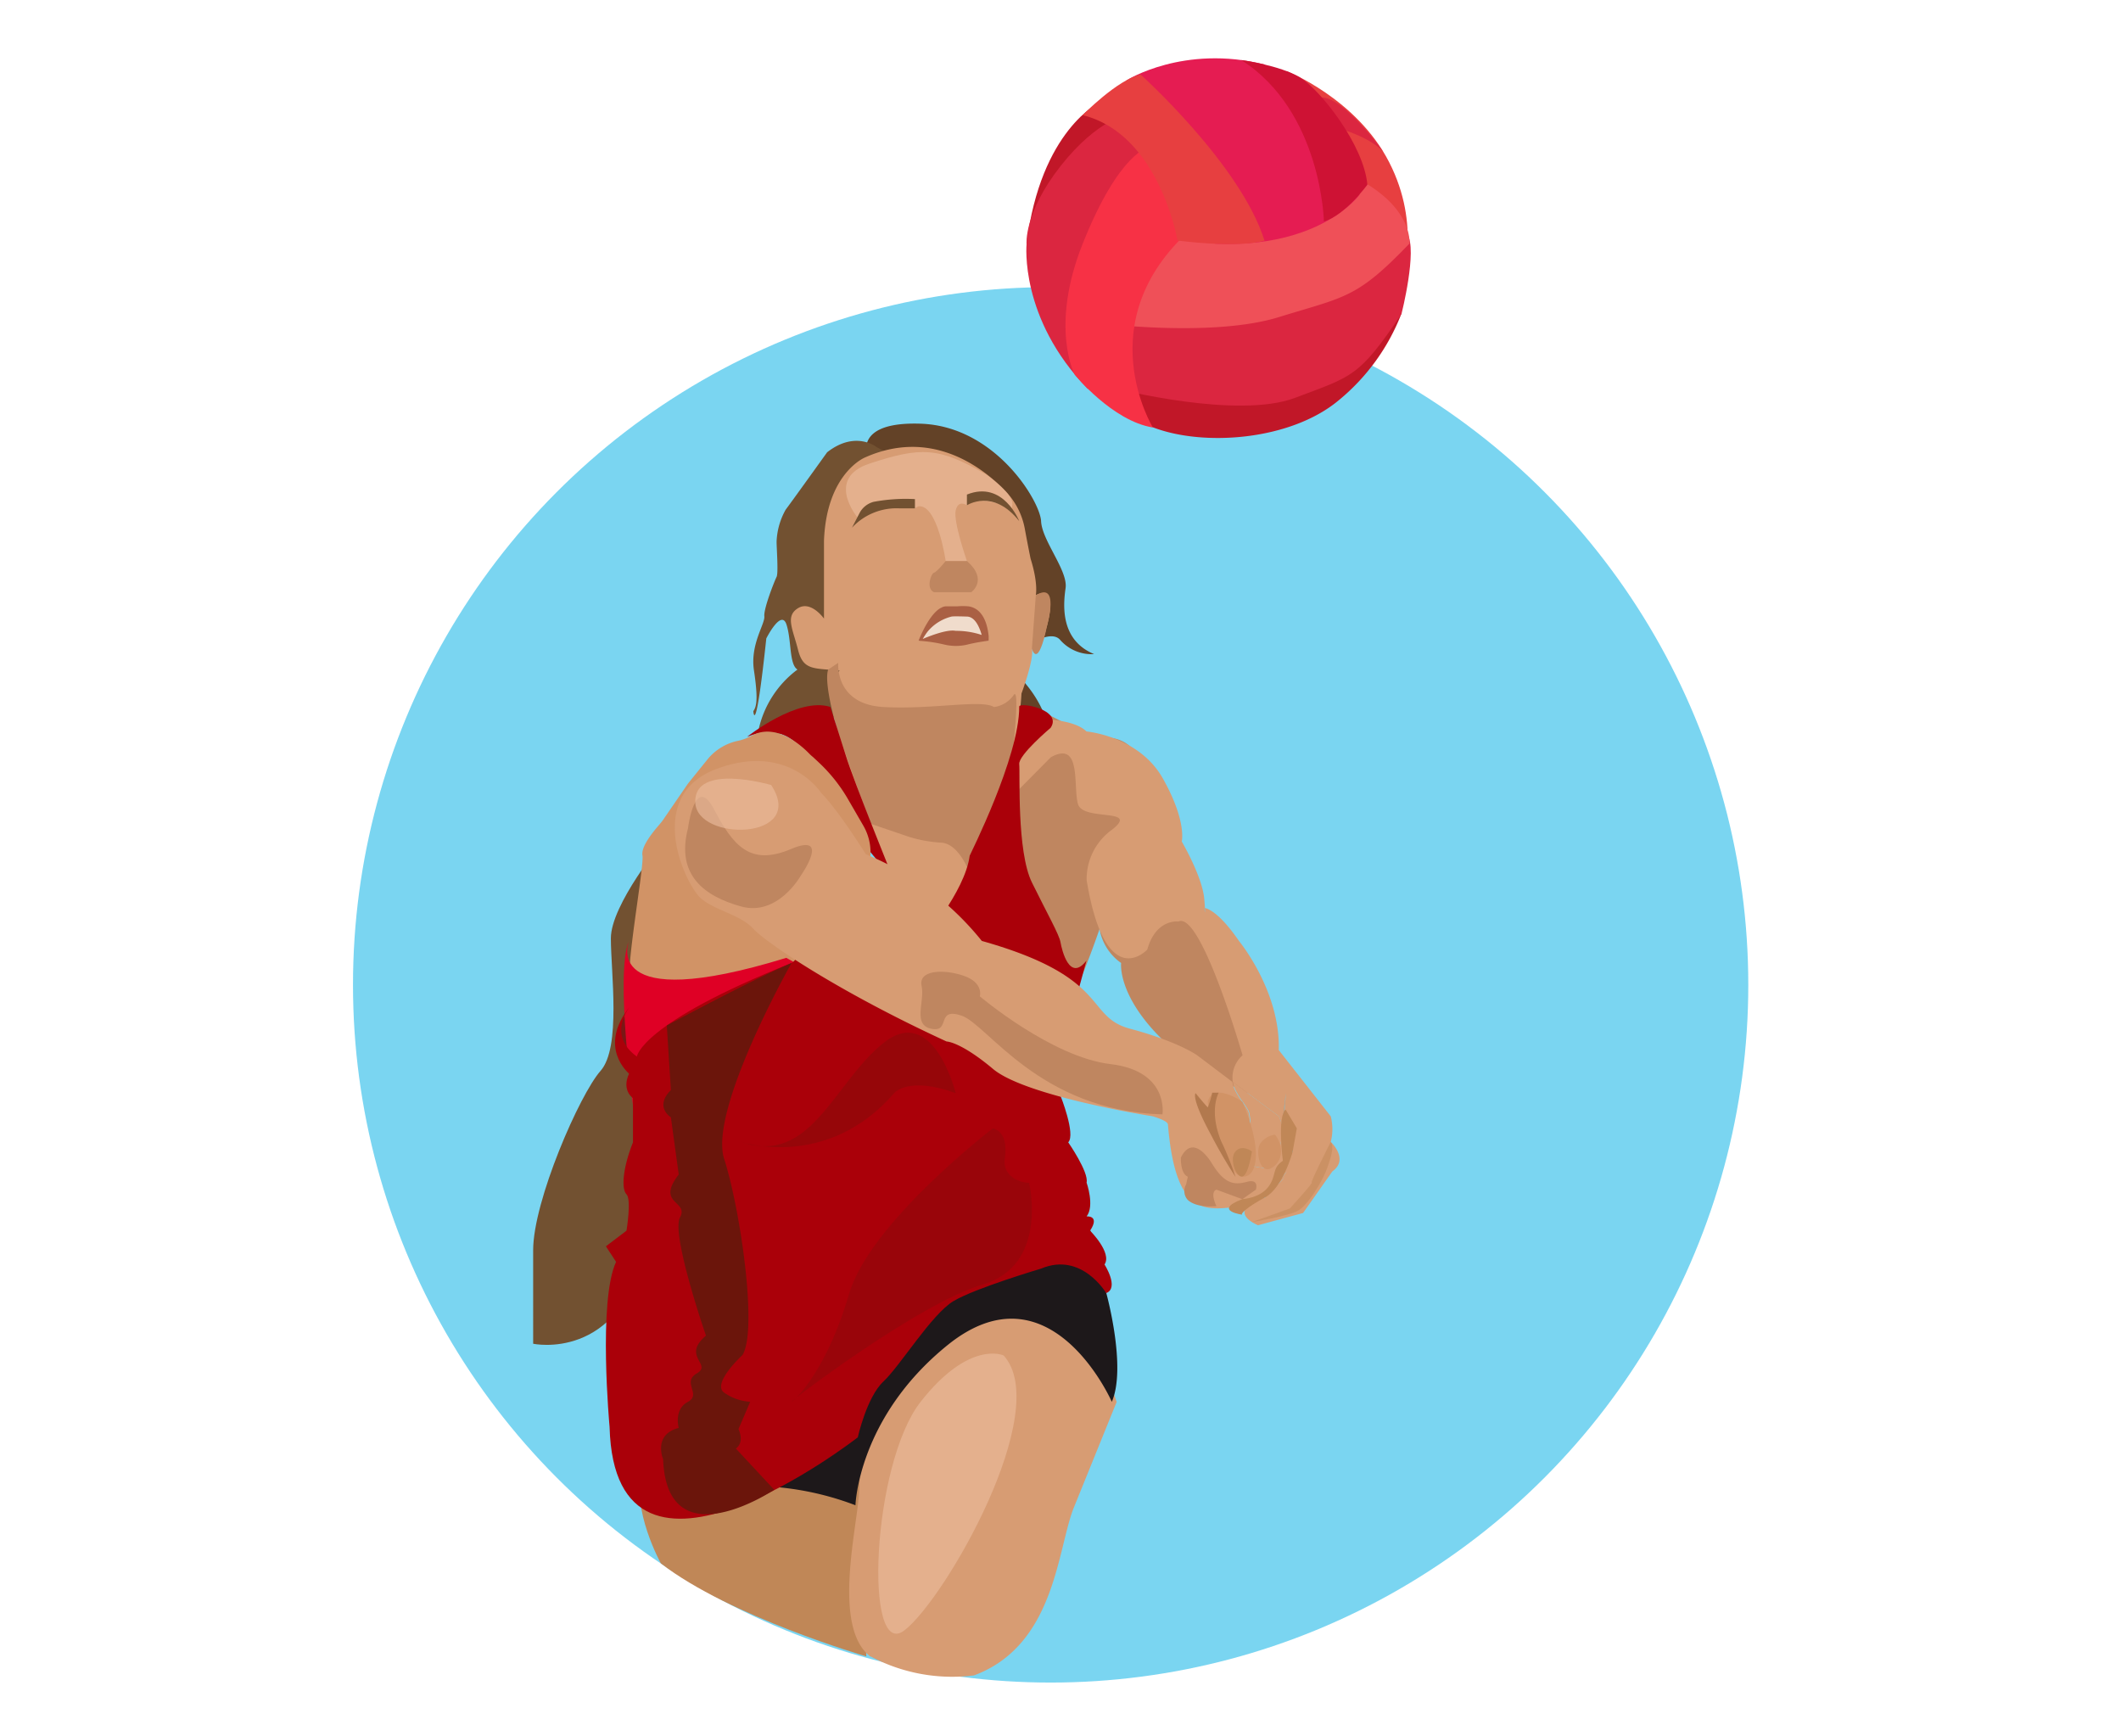 <svg xmlns="http://www.w3.org/2000/svg" xmlns:xlink="http://www.w3.org/1999/xlink" viewBox="0 0 346.34 283.46"><defs><clipPath id="a"><circle cx="176.71" cy="-160.37" r="113.31" style="fill:none"/></clipPath></defs><circle cx="171.56" cy="160.8" r="113.92" style="fill:#6ad0ef;opacity:0.89"/><path d="M104.85,240.15h35.86l.75,30.3s-22.32-6.49-33.55-15.19C107.91,255.26,103,246.37,104.85,240.15Z" style="fill:#c08757"/><path d="M108.24,137.4s-8.49,10.29-8.49,15.8,1.7,17.83-1.69,21.65-11,21.21-11,29.28V219.4s14,3,18.25-15.27S112.48,139.42,108.24,137.4Z" style="fill:#725131"/><path d="M142,75.69s-3.89-6.93,8.35-6.51S169.86,81.91,170,85.09s4.41,8.07,4,10.93-.85,8.5,4.66,10.78a6.82,6.82,0,0,1-5.51-2.28c-2.13-2.6-9.34,3.7-9.34,3.7s6.44,4.25,7.67,11.88l-5.07,14-14.64,3.29Z" style="fill:#634227"/><path d="M143.14,73s-3.43-2.79-8.08.85c0,0-5.81,8.1-6.77,9.37a11.53,11.53,0,0,0-1.48,5.2c0,1.06.31,5.17,0,5.77s-2.13,5.16-2,6.43-2.33,4.57-1.7,8.81.53,5.83-.1,6.68c0,0,.34,4.87,2.12-11.87,0,0,2.44-4.86,3.29-2.28s.42,6.51,1.8,7.36a16.72,16.72,0,0,0-6.36,9.87l-.22.95s9.41-.74,11.44-1.8,1.61-5.83,1.61-5.83l9.33-38Z" style="fill:#725131"/><path d="M167.33,86.27A12,12,0,0,0,164,80C160,75.9,151.75,70,141.23,74.7c0,0-6.26,2.54-6.68,13.58V101s-2.12-3-4.24-1.7-.85,3.4,0,6.79,2.54,3,6.79,3.39c0,0-.75,1-1.59,1s.74,4.51.74,4.51.7,9.78,2.82,12.75c0,0,6.11,11.27,4.32,17.63,0,0,11.1,11.42,15.13,0V143s7.48-15.49,8.28-29.77c0,0,2.12-5.66,1.7-7.36,0,0,.95,2.81,2.33-3.24,0,0,2.34-7.37-1.69-5.46,0,0,.42-1.91-.85-5.94C168.29,91.25,167.78,88.74,167.33,86.27Z" style="fill:#d79c73"/><path d="M157.89,82.5s-1.4-1-1.83.83,1.83,8.27,1.83,8.27l-1.83,1.84-1.64-1.84s-1.3-9.24-4.43-8.94l-.59.3s-7-1.9-9.4,1.5c0,0-5.31-6.37,2-8.77,8.32-2.75,11.31-2.73,19,1.77,0,0,4.95,3.34,4.25,5.2V83S159.75,80.6,157.89,82.5Z" style="fill:#eabc9d;opacity:0.64"/><path d="M136.88,108.22s-.63,6.79,7.43,7.22,15.91-1.28,18,0a4.64,4.64,0,0,0,3.18-1.91c1.06-1.7,0,8.27,0,8.27s-3.4,11.67-5.09,16.13L158.52,143s-1.71-5.15-4.74-5.41a22.32,22.32,0,0,1-5.27-.93l-6.32-2.15s-5.68-15.12-6.26-18.3c0,0-1.33-5.2-.69-6.89Z" style="fill:#bf8660"/><polygon points="151.13 103.59 153.66 99.23 157.89 99.88 160.44 101.78 161.44 104.61 157.89 104.61 153.65 104.61 150.68 104.3 151.13 103.59" style="fill:#f0dccc"/><path d="M139.12,86.16A9.92,9.92,0,0,1,146.86,83h2.54V81.49a28.49,28.49,0,0,0-6.71.44,3.62,3.62,0,0,0-2.36,1.89Z" style="fill:#725131"/><path d="M157.89,80.75V82.5s4.27-2.82,8.54,2.59C166.43,85.09,163.83,78.36,157.89,80.75Z" style="fill:#725131"/><path d="M158.15,99a10.8,10.8,0,0,0-1.85,0h-1.91c-2.39.27-4.4,5.62-4.4,5.62s.07-.07.13,0l-.13,0a24.13,24.13,0,0,1,4.29.64,8.15,8.15,0,0,0,3.61,0,27.92,27.92,0,0,1,3.55-.64v-.74C161,99.47,158.74,99.1,158.15,99Zm-2.09,4c-1.36-.28-4.12.79-5.4,1.33l0,0a7.37,7.37,0,0,1,4.72-3.66c.33-.08,2.49,0,2.49,0,1.37,0,2.1,1.82,2.43,3A13.23,13.23,0,0,0,156.06,103Z" style="fill:#aa6044"/><path d="M152.51,96.69h6.09s2.83-2-.71-5.09h-3.47s-1.41,1.77-1.91,1.91S151.17,96.13,152.51,96.69Z" style="fill:#bf8660"/><path d="M169.14,97.19l-.64,8.7s.94,3.74,2.54-4C171,101.92,173.06,94.85,169.14,97.19Z" style="fill:#bf8660"/><path d="M170,116.87S163,125,164,134.66s7.59,22.57,7.59,22.57,2.61,8.23,5.33,1.5,4.66-13.31,4.66-13.31L179.61,152a8.53,8.53,0,0,0,3.46,5.23s-1,7.75,12.79,17.49l7.86,3.77,2.26-8.42L195.52,149.3l-9.06-23.68s-.63-6.19-7.78-5.09l-7.12-3.66Z" style="fill:#bf8660"/><polygon points="105.69 162.75 102.94 164.24 100.81 167.95 102.72 175.27 108.88 177.39 105.69 162.75" style="fill:#7a1715"/><path d="M217.3,186.44a8.35,8.35,0,0,0,0-4.17l-8.49-10.82c.28-9.62-6.5-17.82-6.5-17.82-3.21-4.68-5.12-5.29-5.56-5.37.09,1.52-.1,0-.1,0h.1c0-.32-.05-.78-.1-1.42-.29-3.68-3.68-9.44-3.68-9.44s.85-3.29-3.07-10.27-12.49-7.7-12.49-7.7c-2-2-7.28-2-7.28-2l-4.6,4.38L164,131.3l7.59-7.66c5.1-2.83,3.59,4.81,4.44,7.66s10.18.54,5.55,4.17a9.92,9.92,0,0,0-4.14,8.26c3.11,18.67,9.9,11.31,9.9,11.31,1.42-5.09,5.09-4.58,5.09-4.58,3.68-1.76,10.47,21.84,10.47,21.84a4.87,4.87,0,0,0-1.6,4.34l2.45,1.85,5.09,3.78.67,1.73a.78.78,0,0,0,0-.16l-.14-.16.58-5.19s-.12,2.57-.44,5.35l1.58,1.76s.52-1.06.68-1.37l0,0h0l0,0-.12.23a11.26,11.26,0,0,0-.57,3.62s-.84,3.46-1.69,4.59a6.81,6.81,0,0,1-1.37,1.14l-1.46,1.71c-6.79,2.29-1.13,4.53-1.13,4.53l7.35-2,4.78-6.79C220.35,189.27,217.3,186.44,217.3,186.44Z" style="fill:#d79c73"/><path d="M122,120.3s8.28-6.58,13.58-4.88c0,0,2.11,6.54,2.52,7.9,1.25,4.12,7.87,20.41,7.87,20.41L134.1,129.5S131.79,116.27,122,120.3Z" style="fill:#aa0009"/><path d="M166.43,115.37c0-.8,7.13.49,5.13,3.46,0,0-5.29,4.46-5.13,5.94S166,139,168.5,144.08s4.45,8.49,4.67,9.76,1.48,6.58,4.24,3l-1.27,4.67-4.58,2.76-21-10.61s7-8,7.78-13.94C158.31,139.69,166.48,123.58,166.43,115.37Z" style="fill:#aa0009"/><path d="M132.25,123.16c-.95-1-5.39-5.39-9.58-3a8,8,0,0,1-2.18.8l0,0a8.72,8.72,0,0,0-4.94,3l-3,3.72c-.14.17-.28.36-.41.55l-3.84,5.6a9.52,9.52,0,0,1-.68.86c-.85,1-3,3.51-2.71,5,.3,1.84-3,19.62-1.93,20.92.75.9,13.79,2.3,21.69,3.07a8.71,8.71,0,0,0,8.64-4.78l7.92-15.8a8.75,8.75,0,0,0-.25-8.28l-2.5-4.32a26.2,26.2,0,0,0-4.83-6.06l-.92-.86A5.55,5.55,0,0,1,132.25,123.16Z" style="fill:#d19366"/><path d="M134.8,229.07l37.54-29,10,28.83-7,17.27c-2.69,6.7-3,22.44-16.29,27.38h0a28.38,28.38,0,0,1-16.85-3.08l-.08,0c-6.32-4.81-2.08-21.29-1.84-26.87l.52-12.1Z" style="fill:#d79c73"/><path d="M127.12,234.54l17.14-18.72,33.19-17.21,3.2,12.52s3.35,12.09.9,17.75c0,0-10-22.79-26.77-9.3-14.71,11.87-15.09,26.19-15.09,26.19h0a47.92,47.92,0,0,0-21.57-2.94L105.48,244Z" style="fill:#1d181a"/><path d="M102.7,153.63s-4.86,12.15,25.7,2.76L140.07,163l-22.49,19.31-14.09-.85S100.37,159.14,102.7,153.63Z" style="fill:#df0025"/><path d="M102.94,164.24s-4,4.66,1.06,8.27c0,0,.52-5.39,25.25-15.28,1.06-.42,3.18-5.09,3.18-5.09l42,20.37-1.27,6.37s2.54,6.36,1.27,7.63c0,0,3.39,4.88,3,6.58,0,0,1.35,3.82,0,5.52,0,0,2.24-.21.57,2.33,0,0,3.63,3.61,2.36,5.52,0,0,2.45,3.82.27,4.67,0,0-4-6.79-10.62-4,0,0-10.73,3.18-14.3,5.3S147,223,144.26,225.56s-4.19,9.12-4.19,9.12-39.68,31-40.53-1.7c0,0-1.91-20.58,1.06-26.95l-1.66-2.54,3.36-2.55s.85-5.09,0-5.94-.64-4.24,1.06-8.49V179.3s-1.91-1.27-.64-4C102.72,175.27,97.42,171,102.94,164.24Z" style="fill:#aa0009"/><path d="M108.88,167.44s14.11-7.58,20.37-10.21c0,0-13.58,24-11,32s5.52,27.8,3,32c0,0-5.09,4.67-3,6.15a8.13,8.13,0,0,0,4.25,1.49l-1.91,4.46s1.06,2.12-.43,3.18l6.26,6.73s-17.5,11.73-18.14-5c0,0-1.7-4,2.55-5.1,0,0-.85-3,1.48-4.24s-1.06-3.18,1.49-4.67-2.55-2.76,1.48-6.15c0,0-5.73-16.55-4.24-19.31s-4-2.12-.21-7l-1.28-9.34s-2.75-1.69,0-4.45Z" style="fill:#6b150b"/><path d="M211.64,184.46l.12-.23c-.16.31-.68,1.37-.68,1.37l-1.58-1.76a.78.78,0,0,1,0,.16l2.16,5.56S211.08,185.6,211.64,184.46Z" style="fill:none"/><path d="M211.78,184.18Z" style="fill:none"/><path d="M196.75,148.26h-.1S196.84,149.78,196.75,148.26Z" style="fill:#c6916d"/><path d="M211.76,184.23l0,0Z" style="fill:#c6916d"/><path d="M209.36,183.68l.14.16c.32-2.78.44-5.35.44-5.35Z" style="fill:#c6916d"/><path d="M209.48,184c-.38,3.24-1,6.69-2.08,6.69,0,0-4.81.28-4-2.27a13.18,13.18,0,0,0,.56-6.5c-.18-1.27-2.33-3-2.73-5.28l-5.75-4.34s-3.07-2.23-11-4.35c-7.39-2-3.06-8.38-24.16-14.32a47.3,47.3,0,0,0-18.93-14.15s-4.52-7.23-7.29-10c0,0-5.35-8.41-17.23-3.88s-4.81,19.24-2.26,21.22,6.29,2.54,8.38,4.81,13.82,10.25,31.58,18.42c0,0,2.24,0,7.59,4.49s26,7.71,26,7.71,2.49.68,2.55,1.34c1.3,15.67,6.5,13.91,12.16,13.35,0,0,3.19-1.78,5.14-3.15l3.63-4.25Z" style="fill:#d79c73"/><path d="M209.38,192.67c.85-1.13,2.26-3.11,2.26-3.11L208,193.81A6.81,6.81,0,0,0,209.38,192.67Z" style="fill:#d79c73"/><path d="M203.44,188.42c-.85,2.55,4,2.27,4,2.27,1,0,1.7-3.45,2.08-6.69l-.67-1.73-5.09-3.78-2.45-1.85c.4,2.27,2.55,4,2.73,5.28A13.18,13.18,0,0,1,203.44,188.42Z" style="fill:#d79c73"/><path d="M112.34,135.24s1.13-9.05,4.25-3.11,5.88,9.33,12.56,6.5,1.58,4.39,1.58,4.39S127,149.67,121,148,110.36,142.88,112.34,135.24Z" style="fill:#bf8660"/><path d="M125.92,128.17s-12.62-3.68-12.39,2.83S131.86,137.22,125.92,128.17Z" style="fill:#eabc9d;opacity:0.64"/><path d="M160,162.68s.68-2.26-2.72-3.39-7.35-.85-6.79,1.69-1.55,6.4,1.63,7,.64-3.57,4.88-2.16,12.73,15.56,32.82,16.13c0,0,1.13-7.07-8.49-8.21S160,162.68,160,162.68Z" style="fill:#bf8660"/><path d="M202.87,179.88s-4.81-3.31-5.66,0a14,14,0,0,0,1.56,5c1.27,2.12,1.84,6.93,4.1,7.21S206.41,188.17,202.87,179.88Z" style="fill:#d19366"/><path d="M197.92,190s-3-5.23-5.09-1c0,0-.14,2.57,1.13,3.13l-.28,1.26a2.15,2.15,0,0,0,.28,2.54c1.13,1,3,1.13,4.67,1,0,0-1.13-2.26,0-2.69l4.24,1.56,2.2-1.56s.63-1.84-1.49-1.27S199.9,193.23,197.92,190Z" style="fill:#bf8660"/><path d="M195.23,178.49s1.84,2.26,2,2.3a14.43,14.43,0,0,0,.71-2.38H199s-1.67,3,.45,8a51.33,51.33,0,0,1,2.3,5.75,78.25,78.25,0,0,1-4-6.86C194.38,179.09,195.23,178.49,195.23,178.49Z" style="fill:#b2794e"/><path d="M204.43,188s-1.6-1.23-2.69,0,.14,4.33,1.13,4.1S204.43,188,204.43,188Z" style="fill:#c08757"/><path d="M209.94,181.17l1.82,3.06-.69,3.85s-1.57,5.87-4.52,7.44-4.1,2.75-3.68,2.81-5.14-.58,0-2.55c0,0,2.83-.12,4.24-2s.5-3,2.37-4.25C209.48,189.56,208.53,182.25,209.94,181.17Z" style="fill:#c08757"/><path d="M208.19,185.26a3.49,3.49,0,0,0-2.39,1.44c-.86,1.3-.06,5.12,1.84,4S209.65,187.05,208.19,185.26Z" style="fill:#d19366"/><path d="M217.3,186.44s-3.4,6.65-3.11,6.65-3.57,4.22-3.57,4.22l-6.19,2.22s5.58-.9,7.37-1.77,4.23-5.07,4.93-7.06S217.86,187.15,217.3,186.44Z" style="fill:#c08757;opacity:0.51"/><path d="M162.13,184.23s-20.1,15.38-23.5,27.08-8.38,17-9.39,17.56,20.54-16,31.26-19.15,7.57-16.48,7.57-16.48.05-.1,0-.11c-2.36-.1-4.34-1.61-4-3.91S164.07,184.77,162.13,184.23Z" style="fill:#6b150c;opacity:0.26"/><path d="M121,186.44s14,4.75,25-7.95c0,0,2.29-2.86,10.06,0,0,0-3.64-14.74-11.8-8.2S132.39,190.4,121,186.44Z" style="fill:#6b150c;opacity:0.32"/><path d="M163.88,221.31s-5.56-2.62-13.55,7.57-9.32,42.53-2.61,37.29S172,230.22,163.88,221.31Z" style="fill:#eabc9d;opacity:0.64"/><path d="M210.1,11.61s11.41,4.47,16.74,14.88,2,19.3,2,19.3L208.26,30.4Z" style="fill:#e73f40"/><path d="M182.1,59l46.75-7.81a34.33,34.33,0,0,1-10.29,14.2c-7.82,6.51-22,7.58-30.3,4.38S182.1,59,182.1,59Z" style="fill:#c11728"/><path d="M181.75,42.71l.71,20.79s19.64,5,29,1.46,10.42-3.31,17.4-13.73c0,0,2.63-10.41.94-13s-11.94-2.86-11.47-3.67S181.75,42.71,181.75,42.71Z" style="fill:#db2640"/><path d="M193.82,33.6c-.47.23-14.19,19.17-14.19,19.17s18.33,2.37,29.22-1,12.66-3,21.3-12c0,0,.6-5.06-6.86-9.68A39.75,39.75,0,0,0,209,24.68Z" style="fill:#ef5058"/><path d="M217.25,20.6s5.64,1.2,8.57,4.08c0,0-6.41-8.82-10-8.77S217.25,20.6,217.25,20.6Z" style="fill:#db2640"/><path d="M179.63,16.67s-9.72,4.47-12,23.19L190.2,24.68Z" style="fill:#c11728"/><path d="M184.2,18.68s-4.94.71-11,8.41-5.57,12.77-5.57,12.77-1.22,12.12,10,23.64l14-36.15Z" style="fill:#db2640"/><path d="M187.67,24s-4.86.67-10.89,15.83c-5.41,13.58-1.3,21.33-1.3,21.33s6.15,7.58,12.78,8.64c0,0-10.65-17.28,6.15-32.31Z" style="fill:#f73145"/><path d="M184,13.09s9.25-5.86,22.5-2.56L222,31.79s-6.25,8.76-23.64,8Z" style="fill:#e51c52"/><path d="M176.78,18.8s5.68-5.8,9.47-6.63c0,0,16.33,14.68,20.23,27.11,0,0-3.43,1.3-14.2,0C192.28,39.28,189.32,21.88,176.78,18.8Z" style="fill:#e73f40"/><path d="M202.7,9.81s6.27.83,9.58,2.84,10.42,11,11,17.51c0,0-3.67,5-7.1,6C216.19,36.2,215.83,18.21,202.7,9.81Z" style="fill:#ce1234"/><g style="clip-path:url(#a)"><ellipse cx="160.36" cy="140.68" rx="124.56" ry="34.33" style="fill:#e8d587"/><path d="M84.76-47.51C80.49-37.91,71.89-16.35,72,1.28a12.45,12.45,0,0,1-.91,4.19c-1.52,4.29-2.77,9.28.74,16.52.72,1.49,1.7,2.83,2,4.45,1.53,8.23,6.66,33.29,18.6,71.44a16.29,16.29,0,0,1-7.15,18.88,73.47,73.47,0,0,1-13.27,6.06,11.62,11.62,0,0,1-2.1.48c-1.44.2-4.09.94-4.09,3.67,0,3.11,13.42,4.11,24.82,1.19a25.11,25.11,0,0,1,12.91.07c2.67.73,6.76,2.32,8.4,1.23,3.28-2.19,7.48-2.49,2.5-16.21C110,101,111.54,52,103,30.08a22.31,22.31,0,0,1,.38-17.38C107.09,4.68,114.13-8,127.53-26a10.35,10.35,0,0,0,1.63-9.22L124.65-50a10.35,10.35,0,0,0-11.74-7.17L92.38-53.49A10.32,10.32,0,0,0,84.76-47.51Z" style="fill:#d39967"/><path d="M99.52-46.34S80.47-5,78.33,3.53a34.17,34.17,0,0,0-.84,4.87C76.56,17.17,81.66,22,89.55,26c2.22,1.11,2.07,8.53,1.25,10-5,8.73-3.74,16.21-2.5,21.19,4.54,18.15,20,51.12,18.71,58.61s8.72,3.74,8.72,3.74-5-19.95-8.72-71.07c-1.4-19-10-26.19-2.5-38.66a402.12,402.12,0,0,1,27-39.68Z" style="fill:#b37949"/><path d="M138.18-42.6S140.62-13.28,154,24.8a7.29,7.29,0,0,0,1.18,2.13c6.19,7.81,48.23,61,52.85,71.36,0,0,15,28.68,13.72,37.4s-1.25,15,1.24,19.95c2.79,5.58,7.55,10.8,12.47,10,7.48-1.25,10-10,10-13.72s-3-6.79-3.74-11.22c-1-5.92,3.32-11.38,1.24-20-.59-2.42-4.36-5.61-10.6-10.6s-12.46-32.41-12.46-32.41A155.74,155.74,0,0,0,188.74,28a10.25,10.25,0,0,1-2.77-6.5L182.44-42Z" style="fill:#b37949"/><polygon points="148.66 -35.06 150.64 16.43 138.18 -36.37 148.66 -35.06" style="fill:#d39967"/><path d="M224.69,123a10.14,10.14,0,0,1,12.87-6.12c2.12.76,5.86,3.17,4.11,3.75-7.49,2.49-20.88,12.5-19.75,19.78,0,.11.57-7.31.53-7.41C221.89,131.63,220.11,135.5,224.69,123Z" style="fill:#d39967"/></g></svg>